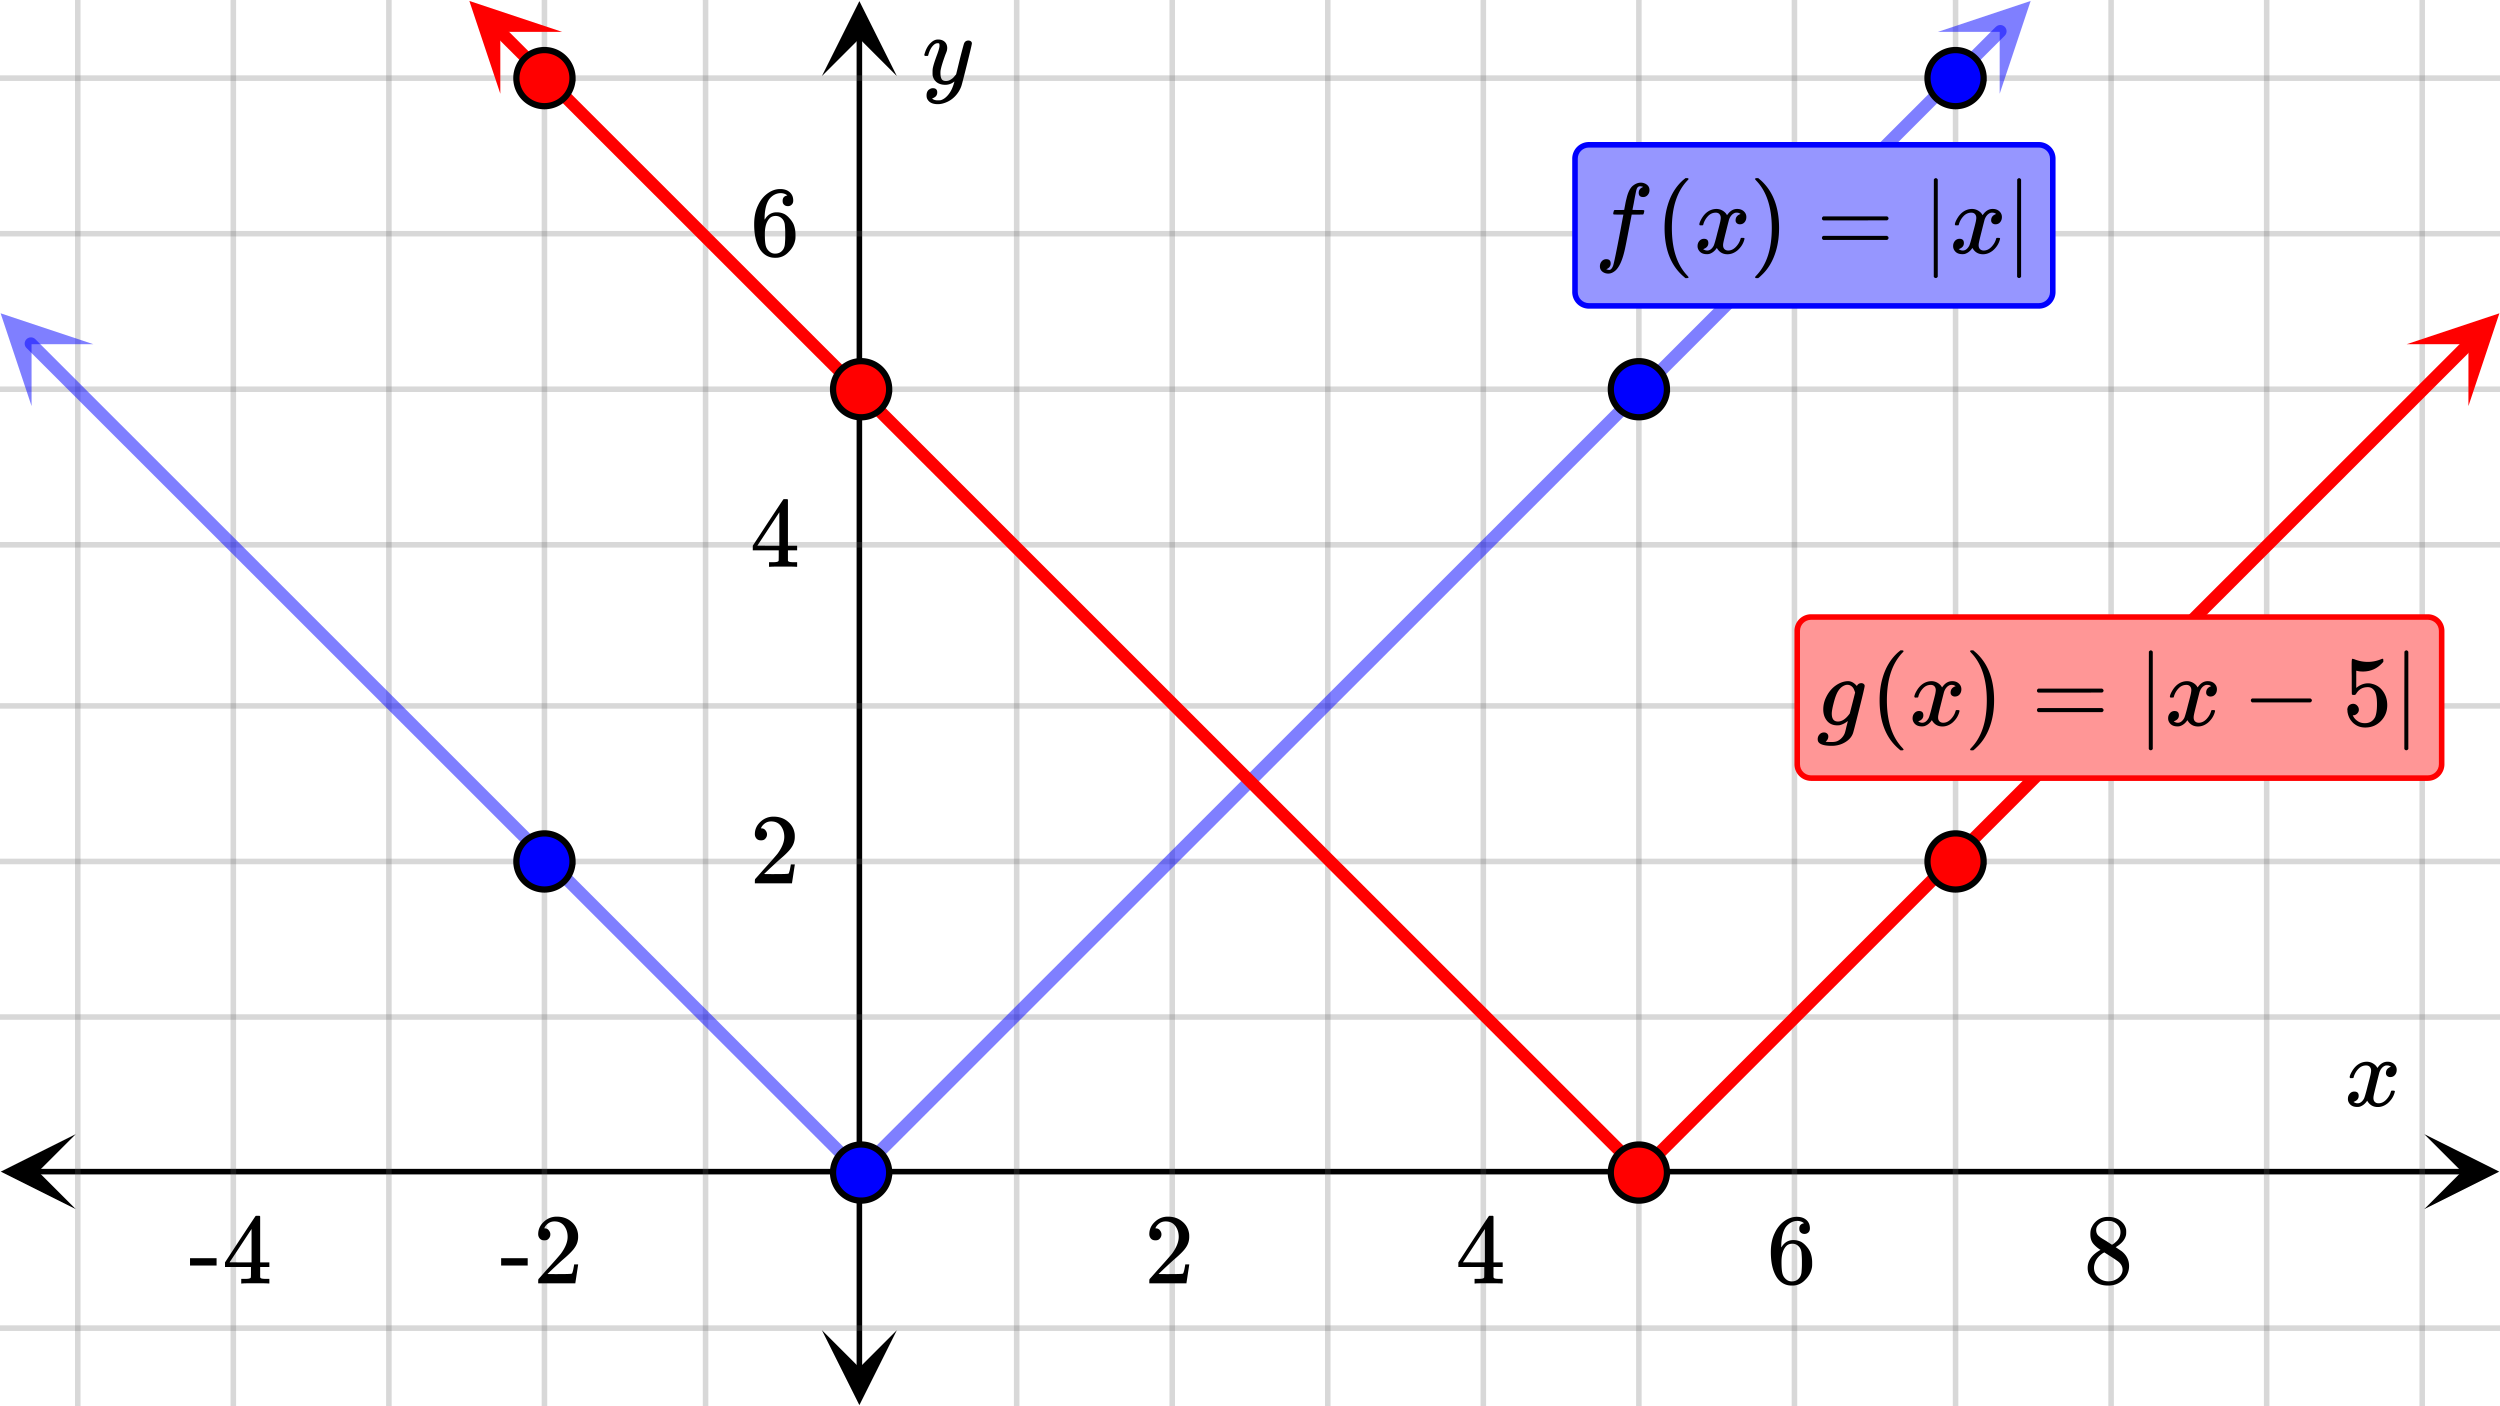 <svg xmlns="http://www.w3.org/2000/svg" width="450" height="253.125" viewBox="0 0 450 253"><defs><clipPath id="a"><path d="M.137 204.082H14V218H.137zm0 0"/></clipPath><clipPath id="b"><path d="M436.363 204.082H450V218h-13.637zm0 0"/></clipPath><clipPath id="c"><path d="M147.938 239H162v13.863h-14.063zm0 0"/></clipPath><clipPath id="d"><path d="M147.938 0H162v13.637h-14.063zm0 0"/></clipPath><clipPath id="e"><path d="M0 56h17v18H0zm0 0"/></clipPath><clipPath id="f"><path d="M5.676 50.762l25.066 25.05-25.05 25.067-25.067-25.05zm0 0"/></clipPath><clipPath id="g"><path d="M348 0h18v17h-18zm0 0"/></clipPath><clipPath id="h"><path d="M348.809 5.676L373.87-19.38l25.055 25.067-25.067 25.05zm0 0"/></clipPath><clipPath id="i"><path d="M84 0h18v17H84zm0 0"/></clipPath><clipPath id="j"><path d="M90.05-5.46l25.067 25.054-25.05 25.062L65 19.606zm0 0"/></clipPath><clipPath id="k"><path d="M433 56h17v18h-17zm0 0"/></clipPath><clipPath id="l"><path d="M433.184 61.898l25.062-25.054 25.055 25.066-25.067 25.05zm0 0"/></clipPath></defs><path fill="#fff" d="M0 0h450v253H0z"/><path d="M6.75 210.332h436.5v1H6.75zm0 0"/><g clip-path="url(#a)"><path d="M13.637 204.082l-13.5 6.75 13.5 6.75-6.75-6.75zm0 0"/></g><g clip-path="url(#b)"><path d="M436.363 204.082l13.5 6.75-13.5 6.75 6.75-6.75zm0 0"/></g><path d="M183 0v253M211 0v253M239 0v253M267 0v253M295 0v253M323 0v253M352 0v253M380 0v253M408 0v253M436 0v253M127 0v253M98 0v253M70 0v253M42 0v253M14 0v253"/><path d="M183.5 0v253c0 .277-.223.5-.5.5a.498.498 0 0 1-.5-.5V0c0-.277.223-.5.5-.5s.5.223.5.5zm28 0v253c0 .277-.223.5-.5.5a.498.498 0 0 1-.5-.5V0c0-.277.223-.5.5-.5s.5.223.5.5zm28 0v253c0 .277-.223.5-.5.5a.498.498 0 0 1-.5-.5V0c0-.277.223-.5.5-.5s.5.223.5.5zm28 0v253c0 .277-.223.5-.5.5a.498.498 0 0 1-.5-.5V0c0-.277.223-.5.5-.5s.5.223.5.5zm28 0v253c0 .277-.223.5-.5.5a.498.498 0 0 1-.5-.5V0c0-.277.223-.5.5-.5s.5.223.5.5zm28 0v253c0 .277-.223.5-.5.5a.498.498 0 0 1-.5-.5V0c0-.277.223-.5.5-.5s.5.223.5.5zm29 0v253c0 .277-.223.5-.5.5a.498.498 0 0 1-.5-.5V0c0-.277.223-.5.5-.5s.5.223.5.5zm28 0v253c0 .277-.223.5-.5.5a.498.498 0 0 1-.5-.5V0c0-.277.223-.5.5-.5s.5.223.5.5zm28 0v253c0 .277-.223.5-.5.5a.498.498 0 0 1-.5-.5V0c0-.277.223-.5.5-.5s.5.223.5.5zm28 0v253c0 .277-.223.5-.5.5a.498.498 0 0 1-.5-.5V0c0-.277.223-.5.5-.5s.5.223.5.5zm-309 0v253c0 .277-.223.5-.5.5a.498.498 0 0 1-.5-.5V0c0-.277.223-.5.5-.5s.5.223.5.5zm-29 0v253c0 .277-.223.5-.5.5a.498.498 0 0 1-.5-.5V0c0-.277.223-.5.5-.5s.5.223.5.5zm-28 0v253c0 .277-.223.5-.5.5a.498.498 0 0 1-.5-.5V0c0-.277.223-.5.5-.5s.5.223.5.5zm-28 0v253c0 .277-.223.5-.5.5a.498.498 0 0 1-.5-.5V0c0-.277.223-.5.5-.5s.5.223.5.5zm-28 0v253c0 .277-.223.5-.5.5a.498.498 0 0 1-.5-.5V0c0-.277.223-.5.5-.5s.5.223.5.5zm0 0" fill="#666" fill-opacity=".251"/><path d="M154.188 246.25V6.75h1v239.5zm0 0"/><g clip-path="url(#c)"><path d="M147.938 239.363l6.75 13.5 6.75-13.5-6.75 6.75zm0 0"/></g><g clip-path="url(#d)"><path d="M147.938 13.637l6.75-13.5 6.75 13.5-6.75-6.75zm0 0"/></g><path d="M0 183h450M0 155h450M0 127h450M0 98h450M0 70h450M0 42h450M0 14h450M0 239h450"/><path d="M0 182.5h450c.277 0 .5.223.5.5s-.223.5-.5.5H0a.498.498 0 0 1-.5-.5c0-.277.223-.5.5-.5zm0-28h450c.277 0 .5.223.5.5s-.223.5-.5.5H0a.498.498 0 0 1-.5-.5c0-.277.223-.5.5-.5zm0-28h450c.277 0 .5.223.5.5s-.223.5-.5.5H0a.498.498 0 0 1-.5-.5c0-.277.223-.5.5-.5zm0-29h450c.277 0 .5.223.5.5s-.223.5-.5.5H0a.498.498 0 0 1-.5-.5c0-.277.223-.5.5-.5zm0-28h450c.277 0 .5.223.5.5s-.223.5-.5.5H0a.498.498 0 0 1-.5-.5c0-.277.223-.5.5-.5zm0-28h450c.277 0 .5.223.5.5s-.223.5-.5.5H0a.498.498 0 0 1-.5-.5c0-.277.223-.5.5-.5zm0-28h450c.277 0 .5.223.5.5s-.223.5-.5.5H0a.498.498 0 0 1-.5-.5c0-.277.223-.5.5-.5zm0 225h450c.277 0 .5.223.5.5s-.223.5-.5.5H0a.498.498 0 0 1-.5-.5c0-.277.223-.5.5-.5zm0 0" fill="#666" fill-opacity=".251"/><path d="M6.363 60.992l2.38 2.38-.794.792.793-.793 2.38 2.379 2.378 2.375-.793.797.793-.797 2.379 2.379-.793.797.793-.797 4.758 4.758-.793.793.793-.793 2.379 2.375-.793.797.793-.797 2.382 2.379 4.758 4.757-.797.793.797-.793 2.38 2.375 4.757 4.758-.797.793.797-.793 2.379 2.38-.797.792.797-.793 2.379 2.375 2.379 2.38-.797.796.797-.797 2.379 2.379-.797.797.797-.797 2.379 2.379 2.378 2.375-.793.797.793-.797 7.137 7.137 2.379 2.375-.793.796.793-.796 2.379 2.379-.793.796.793-.796 2.379 2.378 2.383 2.38-.797.792.797-.793 2.379 2.375 2.378 2.38-.796.796.796-.797 4.758 4.758 2.38 2.375-.798.797.797-.797 7.137 7.137-.797.793.797-.793 2.379 2.375 4.758 4.758-.797.796.797-.796 2.379 2.378 2.378 2.375 2.38 2.38-.794.796.793-.797 4.758 4.758-.793.793.793-.793 2.38 2.375 2.378 2.38-.793.796.793-.797 2.383 2.379-.797.797.797-.797 2.379 2.379 2.379 2.375 2.379 2.379-.797.797.796-.797 4.758 4.758 2.38 2.375-.798.797.797-.797 4.758 4.757-.797.797.797-.797 2.379 2.38-.797.792.797-.793 2.379 2.375 2.379 2.38-.793.796.793-.797 2.379 2.38-.793.796.793-.797 2.379 2.38 2.378 2.374-.792.797.792-.797 2.38 2.379-.794.797.793-.797 4.758 4.758-.793.793.38-1.059 2.378.848-.379 1.062-.797-.797 2.38-2.378.796.796-.797-.796 2.38-2.38.796.798-.797-.797 2.379-2.375 2.383-2.38.793.798-.793-.797 2.379-2.38.793.798-.793-.797 2.379-2.38 2.379-2.374.792.793-.792-.793 7.136-7.137.793.797-.793-.797 2.38-2.375 2.378-2.379.797.797-.797-.797 2.379-2.379.797.797-.797-.797 2.379-2.379 2.379-2.375.797.793-.797-.793 2.379-2.378.797.796-.797-.796 4.757-4.758.797.797-.797-.797 2.38-2.375.796.793-.797-.793 4.758-4.758.797.797-.797-.797 2.38-2.379.796.797-.797-.797 2.383-2.375 2.379-2.379.793.793-.793-.793 2.379-2.379.793.797-.793-.797 2.379-2.379 2.379-2.375.792.793-.792-.793 2.378-2.379.793.793-.793-.793 4.758-4.757.793.796-.793-.796 2.38-2.375.796.793-.797-.793 4.758-4.758.797.797-.797-.797 2.379-2.38.797.798-.797-.797 2.379-2.375.797.793-.797-.793 4.758-4.758.796.797-.796-.797 2.379-2.379.796.797-.797-.797 2.38-2.379 2.378-2.375.797.793-.797-.793 2.38-2.379.796.797-.797-.797 2.383-2.379 2.379-2.378 2.379-2.375.793.793-.793-.793 2.379-2.38.793.797-.793-.796 4.758-4.758.793.797-.793-.797 2.378-2.375 4.758-4.758.797.797-.797-.797 2.38-2.379.796.797-.797-.797 2.38-2.375 2.378-2.379.797.797-.797-.797 4.758-4.758 2.379-2.375 2.379-2.379.796.797-.796-.797 4.757-4.757 2.38-2.375.796.793-.797-.793 2.383-2.38 2.38-2.378.792.797-.793-.797 2.379-2.38.793.798-.793-.797 2.379-2.375 7.137-7.137.793.797-.793-.797 2.378-2.375.797.793-.796-.793 7.136-7.136 2.38-2.376.796.793-.797-.792 4.758-4.758.797.797-.797-.797 2.379-2.38 2.379-2.374.797.793-.797-.793 4.758-4.758 2.382-2.379 2.38-2.375.792.793-.793-.793 7.137-7.137.793.797-.793-.797 2.379-2.375 2.379-2.379.793.797-.793-.797 2.379-2.378a1.125 1.125 0 1 1 1.59 1.594l-2.38 2.374-2.378 2.38-.797-.798.797.797-4.758 4.758-2.379 2.375-.797-.793.797.793-7.137 7.137-2.379 2.375-.796-.793.796.793-2.378 2.379-2.383 2.379-.793-.797.793.797-2.38 2.378-2.378 2.375-.793-.793.793.793-4.758 4.758-.793-.797.793.797-2.379 2.38-2.379 2.374-.793-.793.793.793-7.136 7.137-.797-.797.797.797-2.38 2.375-2.378 2.379-.797-.797.797.797-4.758 4.758-2.379 2.375-.797-.793.797.793-7.137 7.136-.797-.797.797.797-2.379 2.375-2.382 2.38-4.758 4.757-.793-.797.793.797-2.38 2.375-2.378 2.379-.793-.797.793.797-4.758 4.758-2.379 2.375-2.379 2.379-.797-.797.797.797-4.757 4.757-.797-.796.796.796-2.378 2.375-7.137 7.137-.797-.797.797.797-2.379 2.375-4.758 4.758-.797-.797.797.797-2.379 2.379-2.383 2.375-2.378 2.379-.793-.797.793.797-4.758 4.758-.793-.797.793.797-2.38 2.375-.792-.793.793.793-4.758 4.757-.793-.796.793.796-2.379 2.38-.797-.798.797.797-2.379 2.375-2.379 2.38-.797-.798.797.797-2.379 2.38-.797-.798.797.797-2.379 2.38-2.378 2.374-.797-.793.797.793-2.38 2.379-.796-.797.797.797-4.758 4.758-.797-.797.797.797-2.38 2.375-.796-.793.797.793-2.379 2.379-2.383 2.379-.793-.797.793.797-2.379 2.379-.793-.797.793.797-2.379 2.375-2.379 2.378-.792-.793.792.793-2.378 2.38-.793-.798.793.797-2.38 2.38-2.378 2.374-.793-.793.793.793-2.38 2.38-.792-.794.793.793-2.379 2.379-.797-.797.797.797-2.379 2.379-2.379 2.375-.797-.793.797.793-2.379 2.379-.797-.793.797.793-4.758 4.758-.796-.797.796.797-2.378 2.375-.797-.793.797.793-2.38 2.379-.796-.793.797.793-4.758 4.757-.797-.797.797.797-2.38 2.375-.796-.793.797.793-2.383 2.38a1.123 1.123 0 0 1-1.172.265l-2.379-.848c-.16-.058-.3-.148-.418-.265l-2.379-2.38.797-.792-.797.793-2.378-2.375-4.758-4.758.797-.797-.797.797-2.38-2.379-2.378-2.375-2.379-2.379.793-.797-.793.797-4.758-4.758-2.379-2.375.793-.797-.793.797-7.136-7.136.793-.793-.793.793-2.383-2.375-4.758-4.758.797-.797-.797.797-2.379-2.38-2.379-2.374-2.379-2.38.797-.796-.797.797-4.758-4.758.797-.793-.797.793-2.379-2.375-2.378-2.379.796-.797-.796.797-2.38-2.379.798-.797-.797.797-2.38-2.379-2.378-2.375-2.379-2.379.793-.796-.793.797-7.137-7.137.793-.793-.793.793-2.379-2.375-2.379-2.38-2.382-2.378.796-.793-.796.793-2.38-2.379-2.378-2.375.797-.797-.797.797-4.758-4.758.797-.793-.797.793-2.379-2.379-2.379-2.375-2.379-2.379.797-.796-.797.796-2.379-2.378.797-.793-.797.793-2.379-2.38-2.378-2.374-2.38-2.38.794-.796-.793.797-4.758-4.758-2.38-2.375.794-.797-.793.797-7.137-7.137.793-.793-.793.793-2.379-2.375-2.383-2.379-2.378-2.379.796-.796-.796.796-2.38-2.379.798-.793-.797.793-2.38-2.375-4.757-4.757.797-.797-.797.797-2.379-2.38-2.379-2.374-2.379-2.38.797-.796-.797.797-4.758-4.758a1.12 1.12 0 0 1 0-1.59 1.127 1.127 0 0 1 1.59 0zm0 0" fill="#00f" fill-opacity=".502"/><g clip-path="url(#e)"><g clip-path="url(#f)" clip-rule="evenodd"><path d="M16.816 61.898L.11 56.332l5.575 16.703-.004-11.137zm0 0" fill="#00f" fill-opacity=".502"/></g></g><g clip-path="url(#g)"><g clip-path="url(#h)" clip-rule="evenodd"><path d="M348.809 5.676L365.516.109l-5.575 16.703.004-11.136zm0 0" fill="#00f" fill-opacity=".502"/></g></g><path d="M90.738 4.77l2.38 2.378-.794.797.793-.797 2.38 2.38 2.378 2.374-.793.797.793-.797 4.758 4.758-.793.797.793-.797 2.379 2.38 2.379 2.374 2.382 2.379-.796.797.796-.797 4.758 4.758-.797.793.797-.793 2.38 2.375-.798.797.797-.797 7.137 7.137-.797.792.797-.792 2.379 2.374 2.379 2.38-.797.796.797-.797 2.379 2.38-.797.796.797-.797 2.379 2.38 2.378 2.374-.793.797.793-.797 7.137 7.137-.793.793.793-.793 2.379 2.375 4.758 4.758-.793.797.793-.797 2.383 2.379-.797.793.797-.793 2.379 2.375 2.378 2.379-.796.796.796-.796 2.38 2.378-.798.797.797-.797 2.38 2.38 2.378 2.374-.797.797.797-.797 4.758 4.758-.797.797.797-.797 2.379 2.38 2.379 2.374 2.379 2.379-.797.797.797-.797 4.758 4.758 2.378 2.375-.793.797.793-.797 7.137 7.137-.793.793.793-.793 2.38 2.375 2.378 2.378 2.383 2.38-.797.796.797-.797 2.379 2.38-.797.792.797-.793 2.379 2.375 2.379 2.38-.797.796.797-.797 2.378 2.38-.796.796.796-.797 4.758 4.758-.797.793.797-.793 2.38 2.375-.798.797.797-.797 7.137 7.137-.797.793.797-.793 2.379 2.375 4.758 4.757-.793.793.793-.793 2.378 2.38 2.38 2.374 2.378 2.38-.793.796.793-.797 4.758 4.758 2.383 2.375-.797.797.797-.797 7.137 7.137-.797.793.797-.793 2.379 2.375 4.757 4.758-.797.796.797-.796 2.38 2.378 2.378 2.375 2.38 2.38-.798.796.797-.797 4.758 4.758-.793.793.793-.793 2.379 2.375-.793.797.793-.797 7.137 7.137-.793.793.793-.793 2.378 2.375 2.38 2.379-.794.797.793-.797 2.38 2.379 2.382 2.379 2.379 2.375-.797.797.797-.797 4.758 4.757-.797.797-.379-1.062 2.379-.848.379 1.059-.793-.793 4.758-4.758.793.797-.793-.797 2.379-2.379 2.378-2.375.793.793-.793-.793 7.137-7.137 2.38-2.375.796.793-.797-.793 4.758-4.757.797.796-.797-.796 2.379-2.38 2.379-2.374 4.757-4.758.797.797-.796-.797 2.378-2.38 2.38-2.374.796.793-.797-.793 2.38-2.379 2.382-2.379 2.379-2.379 2.379-2.375.793.793-.793-.793 2.379-2.379.793.797-.793-.797 4.758-4.758 2.378-2.375 2.38-2.378.792.796-.793-.796 4.758-4.758.797.797-.797-.797 2.38-2.375 7.136-7.137.797.797-.797-.797 2.379-2.375 2.379-2.379.796.797-.796-.797 4.757-4.758 2.38-2.375.796.793-.797-.793 2.383-2.379 4.758-4.757.793.796-.793-.796 2.379-2.375 7.137-7.137.793.797-.793-.797 2.378-2.375.797.793-.796-.793 4.757-4.758.797.797-.797-.797 2.38-2.379 2.378-2.375 2.379-2.379.797.793-.797-.793 2.379-2.379.797.797-.797-.797 2.379-2.379 2.379-2.375.797.793-.797-.793 4.758-4.757 2.382-2.38 2.38-2.374.792.793-.793-.793 7.137-7.137.793.797-.793-.797 2.379-2.375 2.379-2.379.793.793-.793-.793 2.379-2.379a1.127 1.127 0 0 1 1.59 0 1.12 1.12 0 0 1 0 1.59l-4.758 4.758-.797-.797.797.797-2.38 2.379-2.378 2.375-2.379 2.379-.797-.797.797.797-4.758 4.757-2.379 2.375-2.379 2.38-.796-.797.796.796-2.378 2.38-2.383 2.378-.793-.797.793.797-2.38 2.375-7.136 7.137-.793-.797.793.797-2.379 2.375-2.379 2.379-.793-.793.793.793-4.758 4.758-2.378 2.375-4.758 4.757-.797-.796.797.796-2.38 2.38-2.378 2.374-2.379 2.38-.797-.794.797.793-4.758 4.758-.797-.797.797.797-2.379 2.375-.797-.793.797.793-2.379 2.379-2.382 2.379-2.38 2.379-2.378 2.375-.793-.793.793.793-4.758 4.758-.793-.797.793.797-4.758 4.757-2.379 2.375-2.379 2.38-.797-.798.797.797-4.757 4.758-.797-.797.796.797-2.378 2.375-4.758 4.758-.797-.797.797.797-2.38 2.379-2.378 2.375-.797-.793.797.793-7.137 7.137-2.383 2.375-.793-.793.793.793-4.757 4.757-.793-.797.793.797-2.38 2.38-2.378 2.374-4.758 4.758-.793-.797.793.797-2.379 2.379-2.379 2.375-.797-.793.797.793-7.137 7.137-2.378 2.375-.797-.793.797.793-2.38 2.379a1.141 1.141 0 0 1-.417.265l-2.38.848a1.123 1.123 0 0 1-1.172-.266l-2.382-2.379.797-.793-.797.793-2.379-2.375-4.758-4.757.797-.793-.797.793-2.379-2.38-2.378-2.374.796-.797-.796.797-7.137-7.137.797-.793-.797.793-2.38-2.375-4.757-4.758.793-.793-.793.793-2.379-2.379-2.379-2.375-2.379-2.379.793-.797-.793.797-4.757-4.757.793-.793-.793.792-2.38-2.375.794-.796-.793.797-2.38-2.38-2.382-2.378-2.379-2.38.797-.792-.797.793-2.379-2.375-4.758-4.758.797-.797-.797.797-2.379-2.379-2.378-2.375-2.38-2.379.798-.797-.797.797-4.758-4.758-2.38-2.375.798-.797-.797.797-7.137-7.136.793-.793-.793.793-2.379-2.375-4.758-4.758.793-.797-.793.797-2.378-2.38-2.383-2.374-2.38-2.379.798-.797-.797.797-4.758-4.758-2.379-2.375.797-.797-.797.797-7.137-7.137.797-.793-.797.793-2.379-2.375-4.757-4.757.797-.797-.797.797-2.38-2.38-2.378-2.374-2.379-2.38.793-.796-.793.797-4.758-4.758-2.379-2.375.793-.797-.793.797-4.758-4.758.793-.797-.793.797-2.382-2.379-2.38-2.375-2.378-2.379.797-.796-.797.796-4.758-4.757-2.379-2.375.797-.797-.797.797-2.379-2.38.797-.796-.797.797-4.758-4.758.797-.793-.797.793-2.379-2.375.797-.797-.797.797-4.757-4.758.793-.797-.793.797-2.38-2.379-2.378-2.375-2.38-2.379.794-.797-.793.797-4.758-4.758.793-.793-.793.793-2.379-2.375.793-.796-.793.796-2.379-2.378-2.382-2.38-2.38-2.378.797-.793-.796.793-2.38-2.375-4.757-4.758.797-.797-.797.797-2.379-2.379-2.379-2.375-4.758-4.758.797-.797-.797.797-2.379-2.379-2.379-2.375a1.125 1.125 0 1 1 1.59-1.593zm0 0" fill="red"/><g clip-path="url(#i)"><g clip-path="url(#j)" clip-rule="evenodd"><path d="M101.191 5.676L84.484.109l5.575 16.703-.004-11.136zm0 0" fill="red"/></g></g><g clip-path="url(#k)"><g clip-path="url(#l)" clip-rule="evenodd"><path d="M433.184 61.898l16.707-5.566-5.575 16.703.004-11.137zm0 0" fill="red"/></g></g><path d="M103.05 14a5.051 5.051 0 1 1-10.102-.001 5.051 5.051 0 0 1 10.103.001zm0 0M160.05 70a5.051 5.051 0 1 1-10.102-.001 5.051 5.051 0 0 1 10.103.001zm0 0M300.05 211a5.051 5.051 0 1 1-10.102-.001 5.051 5.051 0 0 1 10.103.001zm0 0M357.05 155a5.051 5.051 0 1 1-10.102-.001 5.051 5.051 0 0 1 10.103.001zm0 0" fill="red" stroke-width="1.125" stroke="#000"/><path d="M103.05 155a5.051 5.051 0 1 1-10.102-.001 5.051 5.051 0 0 1 10.103.001zm0 0M160.05 211a5.051 5.051 0 1 1-10.102-.001 5.051 5.051 0 0 1 10.103.001zm0 0M300.05 70a5.051 5.051 0 1 1-10.102-.001 5.051 5.051 0 0 1 10.103.001zm0 0M357.05 14a5.051 5.051 0 1 1-10.102-.001 5.051 5.051 0 0 1 10.103.001zm0 0" fill="#00f" stroke-width="1.125" stroke="#000"/><path d="M423.047 194c-.074-.074-.11-.14-.11-.203.051-.324.239-.738.563-1.25.563-.844 1.27-1.332 2.125-1.469.168-.02.293-.031.375-.031.418 0 .8.105 1.156.32.356.215.61.48.766.805.156-.2.254-.324.297-.375.437-.5.949-.75 1.531-.75.488 0 .887.14 1.195.422.309.281.461.625.461 1.031 0 .375-.105.688-.32.938-.215.25-.492.375-.836.375a.814.814 0 0 1-.563-.196.67.67 0 0 1-.218-.523c0-.551.3-.934.906-1.14 0-.013-.066-.052-.203-.126-.113-.074-.285-.11-.516-.11a.936.936 0 0 0-.344.048c-.457.187-.796.582-1.015 1.187-.031.094-.203.762-.516 2.008-.312 1.246-.48 1.945-.5 2.101a2.243 2.243 0 0 0-.062.532c0 .293.082.52.25.687.168.168.39.25.672.25.5 0 .957-.215 1.367-.64.41-.426.691-.895.836-1.407.031-.125.066-.195.101-.21.035-.016.133-.024.29-.024.23 0 .343.047.343.14 0 .012-.015.079-.047.204-.199.738-.613 1.386-1.25 1.937-.562.45-1.156.672-1.781.672-.844 0-1.48-.379-1.906-1.14-.356.542-.801.902-1.344 1.078a1.76 1.76 0 0 1-.469.047c-.687 0-1.176-.25-1.469-.75a1.322 1.322 0 0 1-.187-.72c0-.355.11-.66.328-.913a1.05 1.05 0 0 1 .828-.383c.52 0 .781.254.781.766 0 .437-.214.761-.64.968-.02.012-.05.024-.086.04a1.046 1.046 0 0 0-.094.046c-.027.016-.043.024-.055.024l-.046.015c0 .031.09.082.265.156.145.063.301.094.469.094.438 0 .813-.27 1.125-.812.125-.219.355-1 .688-2.344.074-.27.152-.574.242-.914.09-.34.152-.598.195-.774.043-.175.066-.285.078-.328.063-.324.094-.558.094-.703 0-.281-.078-.508-.235-.68-.156-.171-.375-.257-.656-.257-.543 0-1.011.207-1.406.625a3.462 3.462 0 0 0-.828 1.437c-.02.106-.047.168-.078.188-.031.02-.13.031-.297.031zm0 0M207.984 223.2c.328 0 .578-.079.766-.298.203-.218.313-.468.313-.78 0-.282-.11-.532-.297-.75-.172-.22-.422-.329-.72-.329-.062 0-.077 0-.077-.016 0 0 .015-.03.047-.109.03-.063.078-.14.109-.203.438-.61.984-.922 1.688-.922.75 0 1.312.266 1.734.797.406.547.625 1.187.625 1.984 0 .922-.406 1.922-1.203 3.016-.375.469-1.219 1.437-2.531 2.875-1 1.14-1.5 1.703-1.516 1.703a1.49 1.49 0 0 0-.047.422v.344h6.688v-.063l.5-3.281v-.063h-.72v.063c-.109.672-.202 1.094-.25 1.219-.077.25-.124.375-.171.375-.11.078-1.125.093-3.016.093l-1.375-.015 1.063-1.016c.781-.719 1.375-1.281 1.812-1.656 1.016-.86 1.703-1.563 2.031-2.063a3.309 3.309 0 0 0 .625-1.968c0-.188 0-.375-.03-.594-.141-.906-.563-1.625-1.25-2.172-.673-.563-1.532-.86-2.563-.86-.906 0-1.703.329-2.344.938-.656.61-1 1.36-1 2.219 0 .328.11.578.297.797.203.218.469.312.812.312zm0 0M270.313 230.965h.171v-.828h-.53c-.595 0-.938-.047-1.017-.14a.253.253 0 0 1-.109-.22V227.996h1.656v-.828h-1.656v-8.281l-.11-.11h-.327c-.235 0-.36.016-.375.032-.032.015-.954 1.421-2.797 4.203l-2.719 4.156v.828h4.672v.906c0 .625-.016.953-.016.97-.062.108-.125.155-.219.171-.125.062-.453.094-.953.094h-.562v.828h.156c.172-.031.985-.047 2.422-.047 1.36 0 2.14.016 2.313.047zm-3.032-3.797h-1.984l-1.969-.016 3.953-6zm0 0M324.719 220.121c-.578.11-.844.422-.844.969 0 .297.063.531.25.687.172.188.406.266.703.266.281 0 .5-.094.688-.281.171-.172.265-.407.265-.719 0-.64-.219-1.156-.656-1.531-.422-.36-.984-.547-1.688-.547-.75 0-1.453.234-2.109.672-.812.547-1.437 1.297-1.89 2.281-.47.969-.688 2.094-.688 3.39 0 1.907.344 3.422 1.063 4.547.53.782 1.234 1.282 2.109 1.438.187.031.406.047.61.047.296 0 .546-.016.718-.063.656-.125 1.234-.468 1.734-1.015.61-.61.97-1.282 1.125-2 .063-.235.079-.485.079-.75v-.328c0-.704-.125-1.344-.375-1.938a4.238 4.238 0 0 0-.704-1.016 3.592 3.592 0 0 0-.859-.734 3.117 3.117 0 0 0-1.453-.344c-.828 0-1.5.36-2 1.078l-.156.235-.016-.063c0-1.64.297-2.859.844-3.625.578-.718 1.281-1.078 2.11-1.078.483.031.874.172 1.14.422zm-.797 4.344c.187.25.297.547.344.906.03.344.078.86.078 1.547v.578c0 .64-.047 1.14-.078 1.516-.047.328-.157.64-.344.89-.328.453-.797.688-1.406.688-.391 0-.735-.125-1.016-.375a1.95 1.95 0 0 1-.625-.922c-.14-.422-.203-1.156-.203-2.219 0-1.312.281-2.265.875-2.86.265-.265.625-.405 1.078-.405.531 0 .953.218 1.297.656zm0 0M378.094 224.918c-1.547.86-2.313 1.937-2.313 3.234 0 .625.14 1.141.438 1.578.687 1.079 1.781 1.61 3.265 1.61 1.063 0 1.938-.344 2.657-1.016.734-.687 1.093-1.531 1.093-2.515 0-1.047-.453-1.954-1.359-2.672-.031-.016-.375-.25-1.047-.703l.219-.141c.906-.578 1.469-1.266 1.64-2.063a3.81 3.81 0 0 0 .032-.53c0-.22-.016-.36-.016-.438-.14-.688-.515-1.219-1.11-1.657-.609-.437-1.312-.625-2.124-.625-.672 0-1.266.157-1.766.485-.5.328-.906.765-1.156 1.312-.203.344-.281.766-.281 1.297 0 .688.14 1.219.468 1.656.313.407.766.813 1.36 1.188zm3.594-3.203c0 .75-.329 1.39-.985 1.89a2.143 2.143 0 0 1-.312.25l-.235.141-1.047-.687c-.718-.422-1.109-.672-1.156-.75-.437-.282-.64-.704-.64-1.22 0-.39.14-.702.437-1 .438-.421.953-.64 1.61-.64.296 0 .5.016.593.016.469.11.875.328 1.219.687.328.36.515.813.515 1.313zm-4.766 6.406c0-.25.047-.531.156-.86.235-.702.735-1.296 1.485-1.78l.218-.11.14.094c.11.062.25.156.454.281.203.125.375.25.563.36.89.578 1.375.921 1.484 1.03.422.391.64.844.64 1.36 0 .344-.109.672-.312.984a2.285 2.285 0 0 1-.922.782c-.39.218-.844.312-1.328.312-.688 0-1.297-.219-1.797-.687-.531-.469-.781-1.047-.781-1.766zm0 0M90.203 227.73h4.781v-1.312h-4.78zm7.781-4.53c.329 0 .579-.079.766-.298.203-.218.313-.468.313-.78 0-.282-.11-.532-.297-.75-.172-.22-.422-.329-.72-.329-.062 0-.077 0-.077-.016 0 0 .015-.03.047-.109.03-.063.078-.14.109-.203.438-.61.984-.922 1.688-.922.75 0 1.312.266 1.734.797.406.547.625 1.187.625 1.984 0 .922-.406 1.922-1.203 3.016-.375.469-1.219 1.437-2.531 2.875-1 1.14-1.5 1.703-1.516 1.703a1.49 1.49 0 0 0-.047.422v.344h6.688v-.063l.5-3.281v-.063h-.72v.063c-.109.672-.202 1.094-.25 1.219-.077.25-.124.375-.171.375-.11.078-1.125.093-3.016.093l-1.375-.015 1.063-1.016c.781-.719 1.375-1.281 1.812-1.656 1.016-.86 1.703-1.563 2.031-2.063a3.309 3.309 0 0 0 .626-1.968c0-.188 0-.375-.032-.594-.14-.906-.562-1.625-1.25-2.172-.672-.563-1.531-.86-2.562-.86-.906 0-1.703.329-2.344.938-.656.61-1 1.36-1 2.219 0 .328.11.578.297.797.203.218.469.312.812.312zm0 0M34.203 227.73h4.781v-1.312h-4.78zm14.11 3.235h.171v-.828h-.53c-.595 0-.938-.047-1.017-.14a.253.253 0 0 1-.109-.22V227.996h1.656v-.828h-1.656v-8.281l-.11-.11h-.327c-.235 0-.36.016-.375.032-.032.015-.953 1.421-2.797 4.203l-2.719 4.156v.828h4.672v.906c0 .625-.016.953-.016.97-.062.108-.125.155-.218.171-.126.062-.454.094-.954.094h-.562v.828h.156c.172-.031.984-.047 2.422-.047 1.36 0 2.14.016 2.313.047zm-3.032-3.797h-1.984l-1.969-.016 3.953-6zm0 0M174.313 7.234c.175 0 .324.047.445.141.12.094.18.219.18.375s-.293 1.418-.883 3.781c-.59 2.364-.926 3.66-1.008 3.89a4.988 4.988 0 0 1-.938 1.626c-.425.5-.922.89-1.484 1.172-.645.312-1.25.468-1.813.468-.917 0-1.535-.285-1.859-.859-.113-.168-.172-.406-.172-.719 0-.406.11-.722.328-.953.262-.23.528-.343.797-.343.531 0 .797.25.797.75 0 .449-.207.769-.625.968a.84.84 0 0 1-.101.055c-.036.016-.067.027-.086.039a.093.093 0 0 1-.047.016l-.063.03c.043.063.168.142.375.235.2.063.39.094.578.094h.141c.207 0 .363-.012.469-.031.457-.137.89-.442 1.297-.922.406-.48.718-1.05.937-1.719.137-.394.203-.629.203-.703 0-.012-.011-.008-.039.008a.534.534 0 0 0-.101.086c-.45.324-.942.484-1.485.484-.613 0-1.12-.144-1.515-.437-.395-.293-.653-.704-.766-1.235a5.999 5.999 0 0 1-.016-.57c0-.285.012-.508.032-.664.082-.512.359-1.39.828-2.64.261-.708.39-1.204.39-1.485 0-.168-.011-.285-.039-.352-.027-.066-.097-.101-.21-.101h-.094c-.27 0-.532.129-.782.39-.386.387-.683.957-.89 1.72a.197.197 0 0 1-.016.062.288.288 0 0 1-.023.054l-.024.032c-.011.015-.031.023-.062.023h-.485c-.074-.074-.109-.129-.109-.164s.02-.121.063-.258c.25-.844.625-1.496 1.125-1.953.406-.387.832-.578 1.28-.578.5 0 .903.137 1.204.414.3.277.453.66.453 1.148-.02.23-.035.356-.047.375 0 .075-.094.332-.281.782-.488 1.332-.781 2.308-.875 2.921a4.09 4.09 0 0 0-.016.422c0 .457.07.809.211 1.047.14.239.403.36.79.36.28 0 .542-.075.788-.22.246-.144.43-.284.555-.421.125-.137.285-.324.484-.563 0-.011.028-.132.086-.367.059-.234.145-.586.258-1.054.113-.47.223-.918.328-1.344.457-1.793.715-2.735.766-2.828.156-.324.41-.485.766-.485zm0 0M136.984 151.2c.328 0 .578-.079.766-.298.203-.218.313-.468.313-.78 0-.282-.11-.532-.297-.75-.172-.22-.422-.329-.72-.329-.062 0-.077 0-.077-.016 0 0 .015-.03.047-.109.03-.063.078-.14.109-.203.438-.61.984-.922 1.688-.922.75 0 1.312.266 1.734.797.406.547.625 1.187.625 1.984 0 .922-.406 1.922-1.203 3.016-.375.469-1.219 1.437-2.531 2.875-1 1.14-1.5 1.703-1.516 1.703a1.49 1.49 0 0 0-.047.422v.344h6.688v-.063l.5-3.281v-.063h-.72v.063c-.109.672-.202 1.094-.25 1.219-.077.25-.124.375-.171.375-.11.078-1.125.093-3.016.093l-1.375-.015 1.063-1.016c.781-.719 1.375-1.281 1.812-1.656 1.016-.86 1.703-1.563 2.031-2.063a3.309 3.309 0 0 0 .625-1.968c0-.188 0-.375-.03-.594-.141-.906-.563-1.625-1.25-2.172-.673-.563-1.532-.86-2.563-.86-.906 0-1.703.329-2.344.938-.656.61-1 1.36-1 2.219 0 .328.11.578.297.797.203.218.469.312.812.312zm0 0M143.313 101.965h.171v-.828h-.53c-.595 0-.938-.047-1.017-.14a.253.253 0 0 1-.109-.22V98.996h1.656v-.828h-1.656v-8.281l-.11-.11h-.327c-.235 0-.36.016-.375.032-.032.015-.953 1.421-2.797 4.203l-2.719 4.156v.828h4.672v.906c0 .625-.016.953-.016.97-.062.108-.125.155-.219.171-.125.062-.453.094-.953.094h-.562v.828h.156c.172-.031.984-.047 2.422-.047 1.36 0 2.14.016 2.313.047zm-3.032-3.797h-1.984l-1.969-.016 3.953-6zm0 0M141.719 35.121c-.578.11-.844.422-.844.969 0 .297.063.531.25.687.172.188.406.266.703.266.281 0 .5-.094.688-.281.172-.172.265-.407.265-.719 0-.64-.219-1.156-.656-1.531-.422-.36-.984-.547-1.688-.547-.75 0-1.453.234-2.109.672-.812.547-1.437 1.297-1.89 2.281-.47.969-.688 2.094-.688 3.39 0 1.907.344 3.422 1.063 4.547.53.782 1.234 1.282 2.109 1.438.187.031.406.047.61.047.296 0 .546-.016.718-.063.656-.125 1.234-.468 1.734-1.015.61-.61.97-1.282 1.125-2 .063-.235.078-.485.078-.75v-.328c0-.704-.125-1.344-.375-1.938a4.238 4.238 0 0 0-.703-1.016 3.592 3.592 0 0 0-.859-.734 3.117 3.117 0 0 0-1.453-.344c-.828 0-1.5.36-2 1.078l-.156.235-.016-.063c0-1.64.297-2.859.844-3.625.578-.718 1.281-1.078 2.11-1.078.483.031.874.172 1.14.422zm-.797 4.344c.187.25.297.547.344.906.03.344.078.86.078 1.547v.578c0 .64-.047 1.14-.078 1.516-.047.328-.157.64-.344.89-.328.453-.797.688-1.406.688-.391 0-.735-.125-1.016-.375a1.95 1.95 0 0 1-.625-.922c-.14-.422-.203-1.156-.203-2.219 0-1.312.281-2.265.875-2.86.266-.265.625-.405 1.078-.405.531 0 .953.218 1.297.656zm0 0"/><path d="M326 110.5h111a3 3 0 0 1 3 3v24a3 3 0 0 1-3 3H326a3 3 0 0 1-3-3v-24a3 3 0 0 1 3-3zm1 2h109c1.105 0 2 .895 2 2v22c0 1.105-.895 2-2 2H327c-1.105 0-2-.895-2-2v-22c0-1.105.895-2 2-2zm0 0" fill-rule="evenodd" fill="red"/><path d="M326 111.5h111c1.105 0 2 .895 2 2v24c0 1.105-.895 2-2 2H326c-1.105 0-2-.895-2-2v-24c0-1.105.895-2 2-2zm0 0" fill-rule="evenodd" fill="#ff9696"/><path d="M328.328 131.781c.219 0 .402.067.547.196a.67.67 0 0 1 .219.523c0 .324-.121.598-.36.828-.082.082-.113.125-.093.125.113.031.472.047 1.078.047.457 0 .816-.066 1.078-.203.281-.137.543-.34.781-.61.238-.269.406-.55.5-.843.074-.219.168-.59.281-1.11.157-.574.235-.91.235-1.015a3.557 3.557 0 0 1-1.438.75c-.144.02-.297.031-.453.031-.781 0-1.394-.273-1.844-.82-.449-.547-.671-1.23-.671-2.055 0-.762.171-1.488.515-2.188.55-1.144 1.348-1.98 2.39-2.5.552-.261 1.075-.39 1.563-.39.551 0 1.074.285 1.563.86.02-.02.047-.052.078-.094.168-.27.418-.407.75-.407.156 0 .293.047.414.14.121.095.18.216.18.36 0 .176-.34 1.63-1.024 4.352-.683 2.722-1.043 4.117-1.086 4.18-.23.644-.699 1.183-1.414 1.609-.715.426-1.512.64-2.398.64-1.387 0-2.203-.261-2.453-.78a1.083 1.083 0 0 1-.079-.438c0-.313.106-.59.32-.828.216-.239.49-.36.821-.36zm5.594-7.187c-.106-.313-.2-.551-.29-.719-.089-.168-.23-.32-.421-.46a1.147 1.147 0 0 0-.695-.212c-.032 0-.075.004-.125.008-.051.004-.082.008-.094.008-.512.125-.95.437-1.313.937-.343.45-.66 1.262-.953 2.438-.207.812-.312 1.41-.312 1.797 0 .949.37 1.422 1.11 1.422.687 0 1.347-.418 1.983-1.25l.141-.188c.438-1.676.762-2.938.969-3.781zm0 0M342.64 134.844c0-.047-.077-.125-.202-.281-1.875-1.954-2.797-4.813-2.797-8.563 0-3.75.921-6.594 2.796-8.578.125-.125.204-.203.204-.266 0-.031-.016-.062-.063-.11-.031-.03-.125-.046-.265-.046h-.235c-.031.031-.11.11-.219.188-.109.093-.218.171-.28.234-1.267 1.156-2.188 2.687-2.72 4.562-.359 1.22-.53 2.563-.53 4.016 0 3.75 1.077 6.61 3.25 8.563l.5.437h.233c.22 0 .329-.047.329-.156zm0 0M344.688 125.5c-.075-.074-.11-.14-.11-.203.05-.324.238-.738.563-1.25.562-.844 1.27-1.332 2.125-1.469.168-.02.293-.031.375-.031.418 0 .8.105 1.156.32.355.215.61.48.765.805.157-.2.254-.324.297-.375.438-.5.95-.75 1.532-.75.488 0 .886.14 1.195.422.309.281.46.625.46 1.031 0 .375-.105.688-.32.938-.214.25-.492.374-.835.374a.814.814 0 0 1-.563-.195.67.67 0 0 1-.219-.523c0-.551.301-.934.907-1.14 0-.013-.067-.052-.204-.126-.113-.074-.285-.11-.515-.11a.936.936 0 0 0-.344.048c-.457.187-.797.582-1.015 1.187-.032.094-.204.762-.516 2.008-.313 1.246-.48 1.945-.5 2.102a2.243 2.243 0 0 0-.063.53c0 .294.082.52.25.688.168.168.391.25.672.25.5 0 .957-.215 1.367-.64.41-.426.692-.895.836-1.407.032-.125.067-.195.102-.21.035-.016.133-.024.289-.024.23 0 .344.047.344.14 0 .012-.016.079-.047.204-.2.738-.613 1.386-1.25 1.937-.563.45-1.156.672-1.781.672-.844 0-1.48-.379-1.907-1.14-.355.542-.8.902-1.343 1.078a1.76 1.76 0 0 1-.47.047c-.687 0-1.175-.25-1.468-.75a1.322 1.322 0 0 1-.187-.72c0-.355.109-.66.328-.913a1.05 1.05 0 0 1 .828-.383c.52 0 .781.254.781.766 0 .437-.215.761-.64.968-.02.012-.051.024-.086.04a1.046 1.046 0 0 0-.094.046c-.028.016-.043.024-.055.024l-.047.015c0 .031.09.082.266.156.144.063.3.094.469.094.437 0 .812-.27 1.125-.812.125-.219.355-1 .687-2.344.074-.27.152-.574.242-.914.09-.34.153-.598.196-.773.043-.176.066-.286.078-.329.062-.324.094-.558.094-.703 0-.281-.079-.508-.235-.68-.156-.171-.375-.257-.656-.257-.543 0-1.012.207-1.406.625a3.462 3.462 0 0 0-.829 1.437c-.019.106-.046.168-.078.188-.03.02-.129.031-.296.031zm0 0M354.719 117.016c-.063.03-.094.109-.094.203 0 .015.078.078.203.234 1.86 1.938 2.797 4.781 2.797 8.547 0 3.781-.938 6.625-2.797 8.547-.125.14-.203.234-.203.234 0 .11.031.172.063.188.03.031.14.031.28.031h.22a2.13 2.13 0 0 1 .218-.172c.11-.094.203-.187.281-.266 1.266-1.14 2.172-2.656 2.72-4.562.343-1.188.53-2.531.53-4 0-3.75-1.078-6.594-3.25-8.578l-.5-.422h-.39zm0 0M366.656 124.25c0 .188.078.313.281.36h5.72l5.734-.016c.156-.094.25-.203.25-.328 0-.157-.094-.282-.266-.375h-11.469c-.187.093-.25.218-.25.359zm0 3.516c0 .14.063.265.25.359h11.469c.172-.094.266-.219.266-.36a.312.312 0 0 0-.032-.14c-.015-.047-.046-.078-.062-.094-.016-.015-.047-.031-.094-.078-.031-.031-.062-.047-.062-.062h-11.454c-.203.062-.28.187-.28.375zm0 0M387.14 134.984c.141 0 .266-.078.36-.25v-17.468c-.094-.172-.219-.266-.36-.266-.109 0-.234.094-.343.234l-.016 8.75v8.75c.078.172.203.25.36.25zm0 0M390.688 125.5c-.075-.074-.11-.14-.11-.203.05-.324.238-.738.563-1.25.562-.844 1.27-1.332 2.125-1.469.168-.02.293-.031.375-.031.418 0 .8.105 1.156.32.355.215.61.48.765.805.157-.2.254-.324.297-.375.438-.5.95-.75 1.532-.75.488 0 .886.14 1.195.422.309.281.46.625.46 1.031 0 .375-.105.688-.32.938-.214.25-.492.374-.835.374a.814.814 0 0 1-.563-.195.67.67 0 0 1-.219-.523c0-.551.301-.934.907-1.14 0-.013-.067-.052-.204-.126-.113-.074-.285-.11-.515-.11a.936.936 0 0 0-.344.048c-.457.187-.797.582-1.015 1.187-.032.094-.204.762-.516 2.008-.313 1.246-.48 1.945-.5 2.102a2.243 2.243 0 0 0-.063.53c0 .294.082.52.25.688.168.168.391.25.672.25.5 0 .957-.215 1.367-.64.41-.426.692-.895.836-1.407.032-.125.067-.195.102-.21.035-.016.133-.024.289-.024.23 0 .344.047.344.14 0 .012-.016.079-.047.204-.2.738-.613 1.386-1.25 1.937-.563.45-1.156.672-1.781.672-.844 0-1.48-.379-1.907-1.14-.355.542-.8.902-1.343 1.078a1.76 1.76 0 0 1-.47.047c-.687 0-1.175-.25-1.468-.75a1.322 1.322 0 0 1-.187-.72c0-.355.109-.66.328-.913a1.05 1.05 0 0 1 .828-.383c.52 0 .781.254.781.766 0 .437-.215.761-.64.968-.02.012-.051.024-.086.04a1.046 1.046 0 0 0-.094.046c-.028.016-.043.024-.055.024l-.047.015c0 .031.09.082.266.156.144.063.3.094.469.094.437 0 .812-.27 1.125-.812.125-.219.355-1 .687-2.344.074-.27.152-.574.242-.914.09-.34.153-.598.196-.773.043-.176.066-.286.078-.329.062-.324.094-.558.094-.703 0-.281-.079-.508-.235-.68-.156-.171-.375-.257-.656-.257-.543 0-1.012.207-1.406.625a3.462 3.462 0 0 0-.829 1.437c-.019.106-.046.168-.078.188-.03.02-.129.031-.296.031zm0 0M405.156 126c0 .156.063.281.25.375h10.453c.188-.11.282-.219.282-.36 0-.14-.094-.265-.282-.359h-10.453c-.187.078-.25.203-.25.344zm0 0M423.563 126.625c-.297 0-.547.11-.75.297-.188.187-.297.469-.297.812 0 .032.03.079.03.157v.171c.11.641.313 1.172.673 1.61.187.25.39.453.594.594.546.422 1.171.625 1.937.625 1.11 0 2.063-.391 2.828-1.188.75-.781 1.125-1.734 1.125-2.828 0-.953-.25-1.781-.75-2.484-.5-.72-1.172-1.172-1.984-1.36-.25-.078-.5-.094-.735-.094-.718 0-1.421.266-2.109.829v-3.094l.188.031c.296.078.64.11 1 .11 1.5 0 2.718-.594 3.687-1.75v-.235c0-.219-.031-.312-.14-.312a.523.523 0 0 0-.22.062c-.78.328-1.593.5-2.437.5a6.405 6.405 0 0 1-2.406-.469l-.313-.093c-.046 0-.062 0-.078.03-.078 0-.11.329-.11 1v.938c0 .485.017.922.017 1.282 0 2.046 0 3.093.03 3.156.032.062.141.11.344.11.125 0 .22-.016.266-.048a.564.564 0 0 0 .14-.14c.47-.828 1.188-1.219 2.126-1.219.453 0 .828.188 1.14.594.329.422.5 1.25.5 2.5 0 1.078-.14 1.86-.343 2.312-.391.719-1 1.078-1.844 1.078-.5 0-.953-.125-1.313-.39a2.317 2.317 0 0 1-.828-.953l-.047-.078h.125c.25 0 .47-.11.672-.297.203-.203.313-.422.313-.703 0-.297-.11-.547-.313-.75a.933.933 0 0 0-.719-.313zm0 0M433.14 134.984c.141 0 .266-.078.36-.25v-17.468c-.094-.172-.219-.266-.36-.266-.109 0-.234.094-.343.234l-.016 8.75v8.75c.078.172.203.25.36.25zm0 0"/><path d="M286 25.5h81a3 3 0 0 1 3 3v24a3 3 0 0 1-3 3h-81a3 3 0 0 1-3-3v-24a3 3 0 0 1 3-3zm1 2h79c1.105 0 2 .895 2 2v22c0 1.105-.895 2-2 2h-79c-1.105 0-2-.895-2-2v-22c0-1.105.895-2 2-2zm0 0" fill-rule="evenodd" fill="#00f"/><path d="M286 26.5h81c1.105 0 2 .895 2 2v24c0 1.105-.895 2-2 2h-81c-1.105 0-2-.895-2-2v-24c0-1.105.895-2 2-2zm0 0" fill-rule="evenodd" fill="#9696ff"/><path d="M289.125 48.422c.324.074.496.11.516.11.28 0 .52-.255.718-.766.145-.395.59-2.532 1.329-6.407.332-1.812.503-2.722.515-2.734v-.063h-.844c-.562 0-.863-.011-.906-.03-.082-.052-.094-.184-.031-.391.05-.188.082-.286.094-.297.02-.063.07-.098.148-.102.078-.004.356-.008.836-.008.574 0 .86-.004.86-.015 0-.02.054-.32.163-.899.11-.578.184-.925.227-1.039.25-1.144.625-1.937 1.125-2.375.48-.394.98-.593 1.5-.593.426.019.79.152 1.086.39.297.238.445.559.445.953 0 .344-.11.637-.328.883a1.04 1.04 0 0 1-.812.367c-.532 0-.797-.254-.797-.765 0-.45.215-.77.64-.97l.157-.093a1.727 1.727 0 0 0-.532-.11c-.355 0-.582.231-.687.688-.094.364-.25 1.153-.469 2.36l-.234 1.187c0 .02.328.031.984.031.543 0 .867.008.977.024.11.015.164.058.164.133 0 .125-.043.312-.125.562-.031.063-.09.098-.18.102-.09.004-.41.008-.96.008h-1l-.423 2.203c-.437 2.293-.715 3.675-.828 4.156-.406 1.812-.953 3.043-1.64 3.687-.438.387-.872.578-1.305.578-.434 0-.793-.12-1.086-.359-.293-.238-.438-.558-.438-.953 0-.355.11-.656.329-.906.218-.25.488-.375.812-.375.531 0 .797.254.797.765 0 .438-.215.762-.64.97zm0 0M303.938 49.844c0-.047-.079-.125-.204-.282-1.875-1.953-2.796-4.812-2.796-8.562 0-3.75.921-6.594 2.796-8.578.125-.125.204-.203.204-.266 0-.031-.016-.062-.063-.11-.031-.03-.125-.046-.266-.046h-.234c-.031.031-.11.11-.219.188-.11.093-.219.171-.281.234-1.266 1.156-2.188 2.687-2.719 4.562-.36 1.22-.531 2.563-.531 4.016 0 3.75 1.078 6.61 3.25 8.563l.5.437h.234c.22 0 .329-.047.329-.156zm0 0M305.984 40.5c-.074-.074-.109-.14-.109-.203.05-.324.238-.738.563-1.25.562-.844 1.269-1.332 2.125-1.469.167-.02.292-.031.375-.031.417 0 .8.105 1.156.32.355.215.61.48.765.805.157-.2.254-.324.297-.375.438-.5.95-.75 1.531-.75.489 0 .887.14 1.196.422.308.281.46.625.46 1.031 0 .375-.105.688-.32.938-.214.25-.492.374-.836.374a.814.814 0 0 1-.562-.195.67.67 0 0 1-.219-.523c0-.551.301-.934.906-1.14 0-.013-.066-.052-.203-.126-.113-.074-.285-.11-.515-.11a.936.936 0 0 0-.344.048c-.457.187-.797.582-1.016 1.187-.03.094-.203.762-.515 2.008-.313 1.246-.48 1.945-.5 2.102a2.243 2.243 0 0 0-.063.53c0 .294.082.52.25.688.168.168.39.25.672.25.5 0 .957-.215 1.367-.64.41-.426.692-.895.836-1.407.031-.125.067-.195.102-.21.035-.016.133-.024.289-.024.23 0 .344.047.344.14 0 .012-.016.079-.047.204-.2.738-.614 1.386-1.25 1.937-.563.45-1.156.672-1.781.672-.844 0-1.481-.379-1.907-1.14-.355.542-.8.902-1.344 1.078a1.76 1.76 0 0 1-.468.047c-.688 0-1.176-.25-1.469-.75a1.322 1.322 0 0 1-.188-.72c0-.355.11-.66.329-.913a1.05 1.05 0 0 1 .828-.383c.52 0 .781.254.781.766 0 .437-.215.761-.64.968-.02.012-.051.024-.087.04a1.046 1.046 0 0 0-.093.046c-.028.016-.043.024-.055.024l-.047.015c0 .032.09.082.266.157.144.062.3.093.469.093.437 0 .812-.27 1.125-.812.125-.219.355-1 .687-2.344.074-.27.152-.574.242-.914.09-.34.153-.598.195-.773.043-.176.067-.286.079-.329.062-.324.093-.558.093-.703 0-.281-.078-.508-.234-.68-.156-.171-.375-.257-.656-.257-.543 0-1.012.207-1.406.625a3.462 3.462 0 0 0-.829 1.437c-.02.106-.046.168-.078.188-.031.02-.129.031-.297.031zm0 0M316.016 32.016c-.063.03-.094.109-.094.203 0 .015.078.078.203.234 1.86 1.938 2.797 4.781 2.797 8.547 0 3.781-.938 6.625-2.797 8.547-.125.14-.203.234-.203.234 0 .11.031.172.062.188.032.031.141.031.282.031h.218a2.13 2.13 0 0 1 .22-.172c.108-.094.202-.187.28-.266 1.266-1.14 2.172-2.656 2.72-4.562.343-1.188.53-2.531.53-4 0-3.75-1.078-6.594-3.25-8.578l-.5-.422h-.39zm0 0M327.953 39.25c0 .188.078.313.281.36h5.72l5.733-.016c.157-.094.25-.203.25-.328 0-.157-.093-.282-.265-.375h-11.469c-.187.093-.25.218-.25.359zm0 3.516c0 .14.063.265.25.359h11.469c.172-.094.265-.219.265-.36a.312.312 0 0 0-.03-.14c-.016-.047-.048-.078-.063-.094-.016-.015-.047-.031-.094-.078-.031-.031-.063-.047-.063-.062h-11.453c-.203.062-.28.187-.28.375zm0 0M348.438 49.984c.14 0 .265-.078.359-.25V32.266c-.094-.172-.219-.266-.36-.266-.109 0-.234.094-.343.234l-.016 8.75v8.75c.078.172.203.25.36.25zm0 0M351.984 40.5c-.074-.074-.109-.14-.109-.203.05-.324.238-.738.563-1.25.562-.844 1.269-1.332 2.125-1.469.167-.02.292-.031.375-.031.417 0 .8.105 1.156.32.355.215.61.48.765.805.157-.2.254-.324.297-.375.438-.5.95-.75 1.531-.75.489 0 .887.14 1.196.422.308.281.46.625.46 1.031 0 .375-.105.688-.32.938-.214.25-.492.374-.836.374a.814.814 0 0 1-.562-.195.67.67 0 0 1-.219-.523c0-.551.301-.934.906-1.14 0-.013-.066-.052-.203-.126-.113-.074-.285-.11-.515-.11a.936.936 0 0 0-.344.048c-.457.187-.797.582-1.016 1.187-.03.094-.203.762-.515 2.008-.313 1.246-.48 1.945-.5 2.102a2.243 2.243 0 0 0-.063.53c0 .294.082.52.25.688.168.168.39.25.672.25.5 0 .957-.215 1.367-.64.41-.426.692-.895.836-1.407.031-.125.067-.195.102-.21.035-.016.133-.024.289-.024.23 0 .344.047.344.14 0 .012-.016.079-.047.204-.2.738-.614 1.386-1.25 1.937-.563.45-1.156.672-1.781.672-.844 0-1.481-.379-1.907-1.14-.355.542-.8.902-1.344 1.078a1.76 1.76 0 0 1-.468.047c-.688 0-1.176-.25-1.469-.75a1.322 1.322 0 0 1-.188-.72c0-.355.11-.66.329-.913a1.05 1.05 0 0 1 .828-.383c.52 0 .781.254.781.766 0 .437-.215.761-.64.968-.02.012-.051.024-.087.04a1.046 1.046 0 0 0-.093.046c-.028.016-.043.024-.055.024l-.047.015c0 .032.09.082.266.157.144.062.3.093.469.093.437 0 .812-.27 1.125-.812.125-.219.355-1 .687-2.344.074-.27.152-.574.242-.914.09-.34.153-.598.195-.773.043-.176.067-.286.079-.329.062-.324.093-.558.093-.703 0-.281-.078-.508-.234-.68-.156-.171-.375-.257-.656-.257-.543 0-1.012.207-1.406.625a3.462 3.462 0 0 0-.829 1.437c-.02.106-.046.168-.078.188-.031.02-.129.031-.297.031zm0 0M363.438 49.984c.14 0 .265-.078.359-.25V32.266c-.094-.172-.219-.266-.36-.266-.109 0-.234.094-.343.234l-.016 8.75v8.75c.078.172.203.25.36.25zm0 0"/></svg>